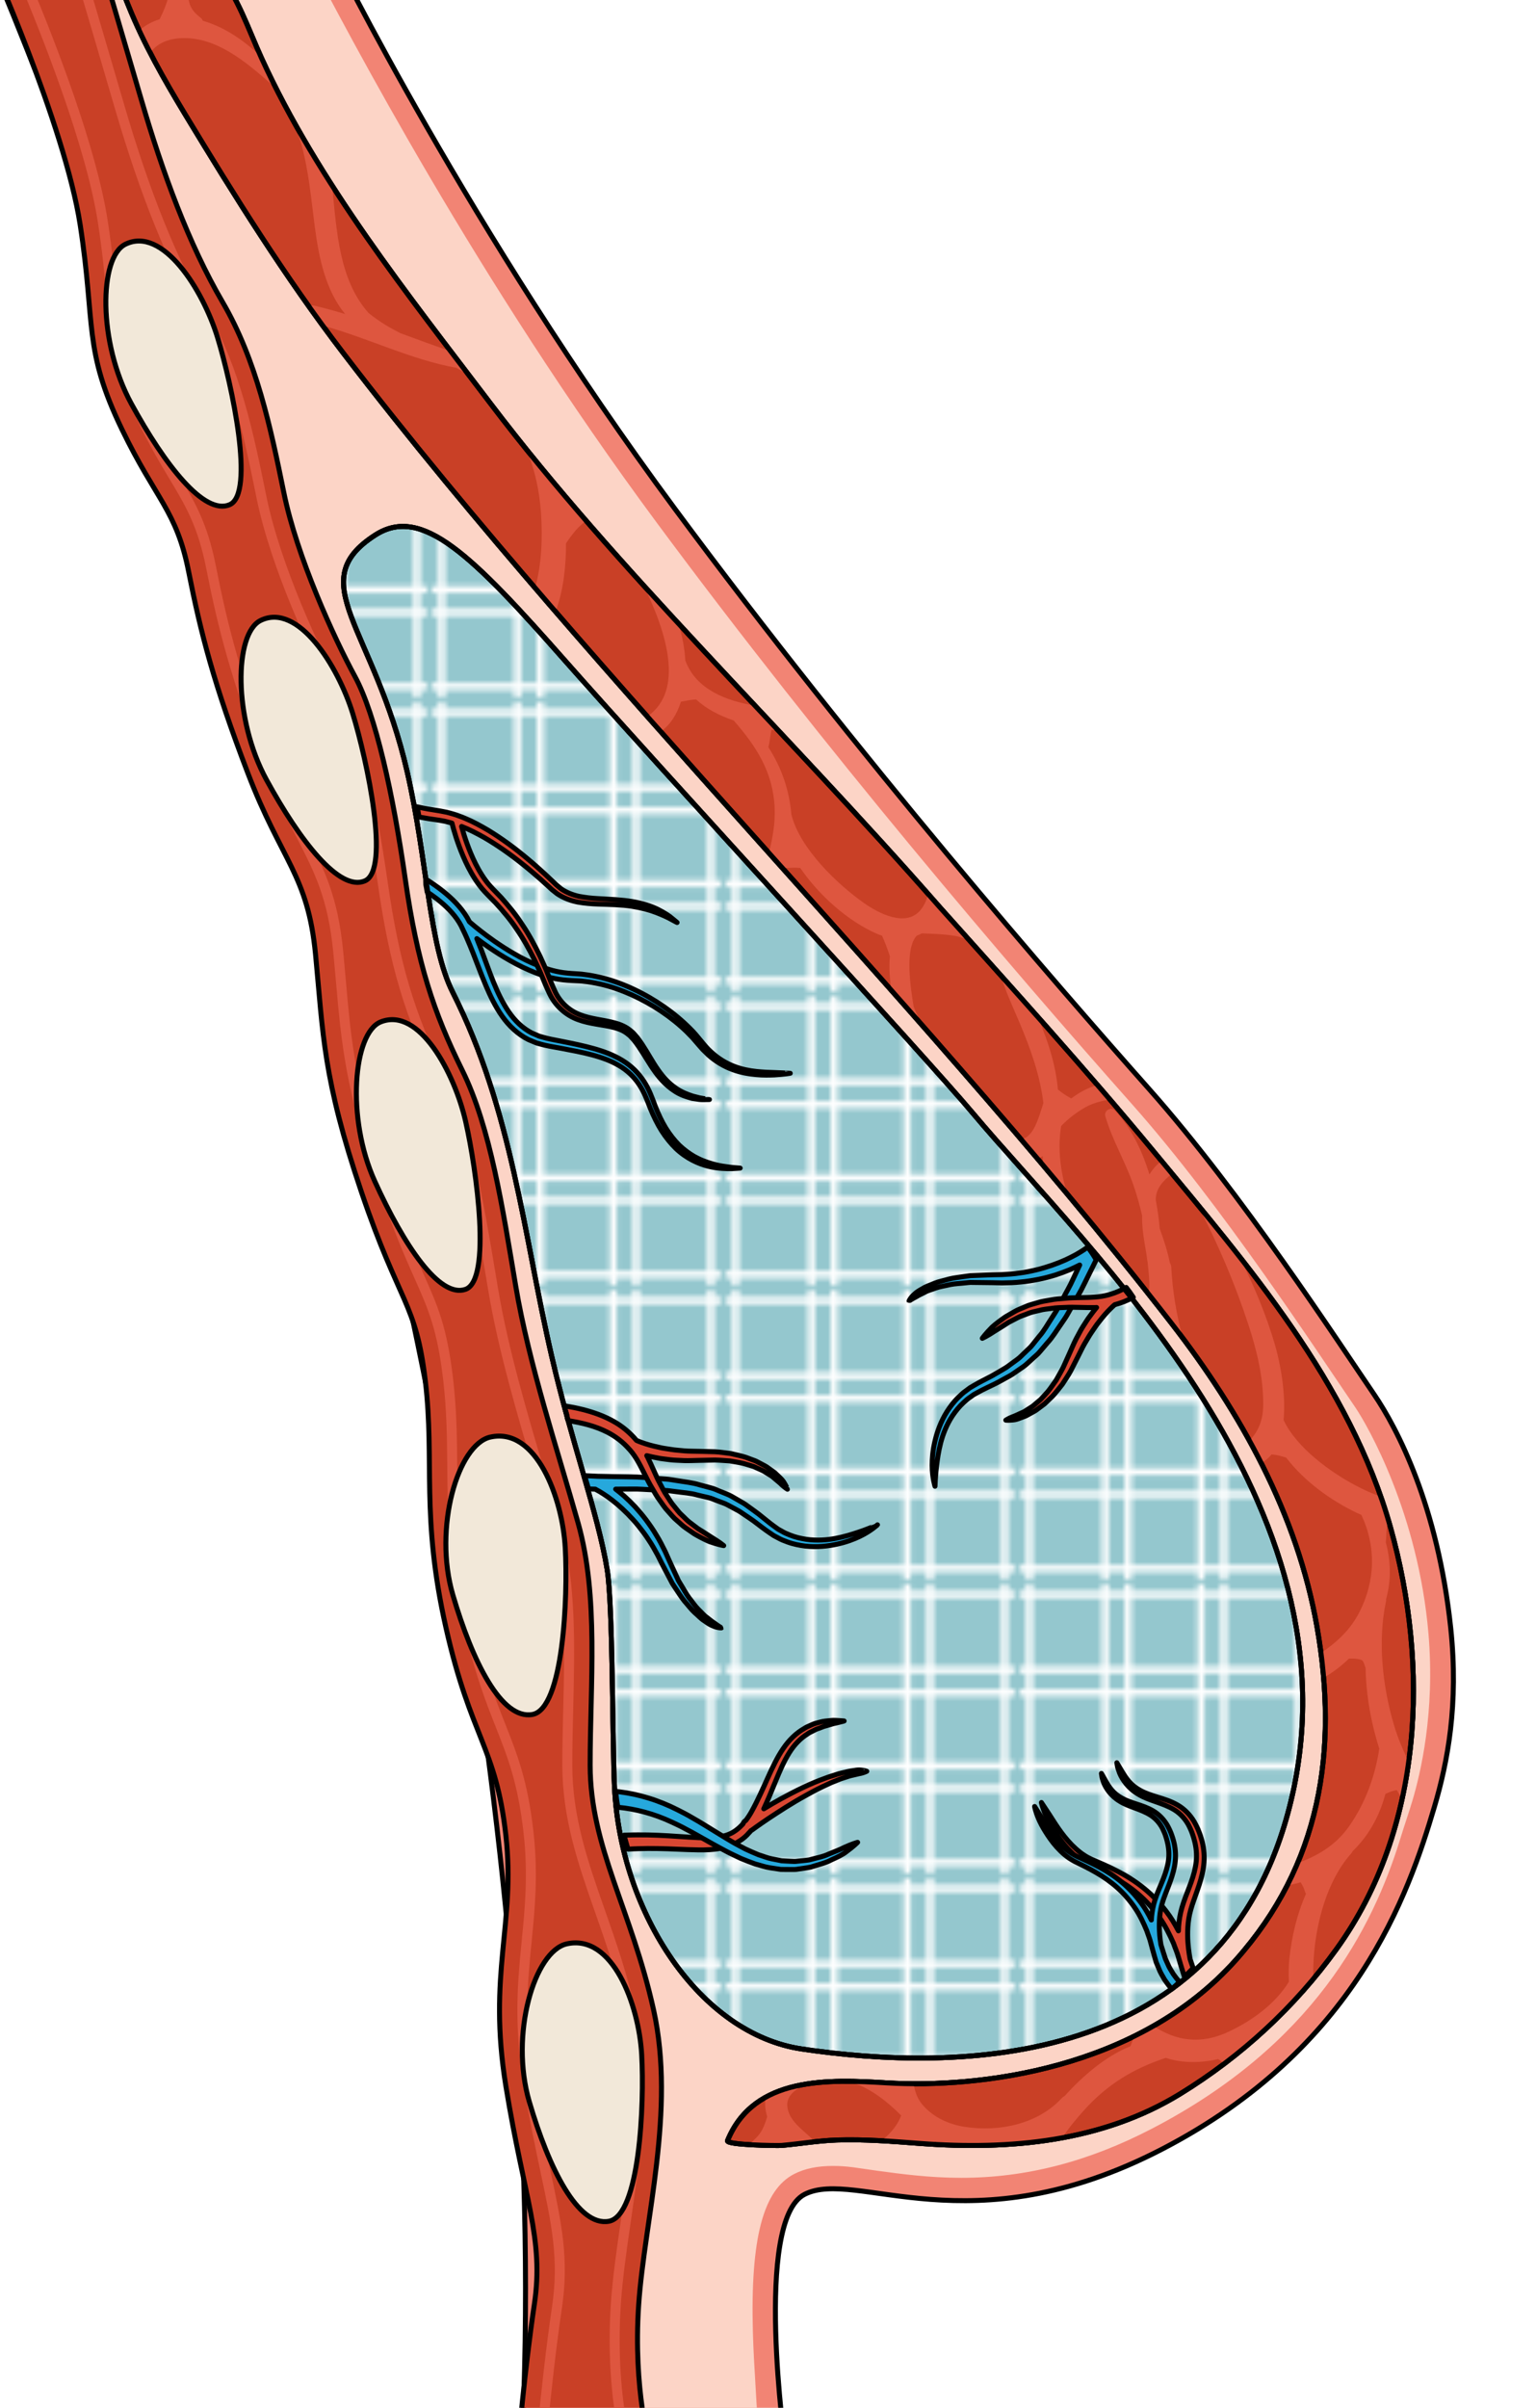 <?xml version="1.0" encoding="utf-8"?>
<!-- Generator: Adobe Illustrator 16.0.0, SVG Export Plug-In . SVG Version: 6.00 Build 0)  -->
<!DOCTYPE svg PUBLIC "-//W3C//DTD SVG 1.1//EN" "http://www.w3.org/Graphics/SVG/1.1/DTD/svg11.dtd">
<svg version="1.1" id="Layer_1" xmlns="http://www.w3.org/2000/svg" xmlns:xlink="http://www.w3.org/1999/xlink" x="0px" y="0px"
	 width="308.392px" height="483.146px" viewBox="0 0 308.392 483.146" enable-background="new 0 0 308.392 483.146"
	 xml:space="preserve">
<pattern  x="-327.778" y="-40.632" width="58.131" height="58.131" patternUnits="userSpaceOnUse" id="New_Pattern_Swatch_1" viewBox="0 -58.131 58.131 58.131" overflow="visible">
	<g>
		<polygon fill="none" points="0,0 58.131,0 58.131,-58.131 0,-58.131 		"/>
		<polygon fill="#FFFFFF" points="17.843,0 16.472,0 16.472,-58.131 17.843,-58.131 		"/>
		<polygon fill="#FFFFFF" points="22.425,0 21.054,0 21.054,-58.131 22.425,-58.131 		"/>
		<polygon fill="#FFFFFF" points="2.613,0 1.242,0 1.242,-58.131 2.613,-58.131 		"/>
		<polygon fill="#FFFFFF" points="37.075,0 35.704,0 35.704,-58.131 37.075,-58.131 		"/>
		<polygon fill="#FFFFFF" points="41.658,0 40.287,0 40.287,-58.131 41.658,-58.131 		"/>
		<polygon fill="#FFFFFF" points="56.641,0 55.27,0 55.27,-58.131 56.641,-58.131 		"/>
		<polygon fill="#FFFFFF" points="58.131,-16.472 0,-16.472 0,-17.843 58.131,-17.843 		"/>
		<polygon fill="#FFFFFF" points="58.131,-21.055 0,-21.055 0,-22.426 58.131,-22.426 		"/>
		<polygon fill="#FFFFFF" points="58.131,-1.613 0,-1.613 0,-2.983 58.131,-2.983 		"/>
		<polygon fill="#FFFFFF" points="58.131,-35.705 0,-35.705 0,-37.076 58.131,-37.076 		"/>
		<polygon fill="#FFFFFF" points="58.131,-40.288 0,-40.288 0,-41.659 58.131,-41.659 		"/>
		<polygon fill="#FFFFFF" points="58.131,-55.394 0,-55.394 0,-56.765 58.131,-56.765 		"/>
	</g>
</pattern>
<g>
	<g>
		<defs>
			<rect id="SVGID_1_" width="308.392" height="483.146"/>
		</defs>
		<clipPath id="SVGID_2_">
			<use xlink:href="#SVGID_1_"  overflow="visible"/>
		</clipPath>
		<g clip-path="url(#SVGID_2_)">
			<path fill="#F28474" stroke="#000000" stroke-linecap="round" stroke-linejoin="round" stroke-miterlimit="10" d="
				M157.679,491.182c0,0-6.46-45.621,3.876-50.873c10.335-5.25,33.146,11.016,71.902-9.137
				c38.756-20.154,49.331-51.033,54.543-68.637c2.63-8.891,4.894-20.51,3.268-35.871c-2.596-24.529-10.769-40.102-15.379-46.853
				c-7.292-10.676-26.65-40.411-45.131-61.231c-18.481-20.822-58.113-66.342-95.263-116.49C94.255,46.42,66.912-9.248,66.912-9.248
				h-69.34c0,0,118.622,274.434,107.161,500.43H157.679z"/>
			<path fill="#FCD4C6" d="M109.382,491.182c5.076-120.701-24.033-248.748-49.53-336.246C36.755,75.67,12.42,14.617,1.924-9.248
				h59.624c8.457,16.203,34.231,65.428,70.264,114.066c34.024,45.93,70.722,88.869,95.518,116.805
				c18.039,20.322,36.958,49.333,44.774,60.773c2.438,3.568,12.656,21.33,14.7,45.465c1.34,15.828-1.625,28.053-3.2,33.373
				c-0.707,2.389-1.577,4.85-2.42,7.596c-5.609,18.275-17.659,41.539-49.842,58.273c-12.808,6.662-25.342,9.898-38.317,9.898
				c-6.417,0-11.979-0.754-16.888-1.42c-3.82-0.516-5.825-0.965-8.828-0.965c-3.188,0-5.677,0.512-7.832,1.604
				c-6.253,3.18-8.819,12.93-8.319,31.617c0.195,7.264,0.838,14.221,1.186,23.344H109.382z"/>
			<path fill="#94C7CE" stroke="#000000" stroke-linecap="round" stroke-linejoin="round" stroke-miterlimit="10" d="
				M75.358,107.352c-14.734,9.443-0.239,18.512,6.423,47.634c4.028,17.61,4.311,34.601,9.135,44.165
				c11.945,23.678,14.268,48.848,19.838,72.938c3.961,17.128,9.285,31.607,11.145,42.814c1.179,7.102,1.045,34.617,1.48,43.709
				c1.218,25.432,17.245,49.523,37.596,52.537c30.72,4.551,85.007,4.594,98.169-49.547c14.515-59.703-40.563-110.529-63.846-138.264
				c-9.483-11.295-62.747-69.113-81.671-90.56S84.697,101.365,75.358,107.352z"/>
			<pattern  id="SVGID_3_" xlink:href="#New_Pattern_Swatch_1" patternTransform="matrix(1 0 0 1 -57.483 122.537)">
			</pattern>
			<path fill="url(#SVGID_3_)" stroke="#000000" stroke-linecap="round" stroke-linejoin="round" stroke-miterlimit="10" d="
				M75.358,107.352c-14.734,9.443-0.239,18.512,6.423,47.634c4.028,17.61,4.311,34.601,9.135,44.165
				c11.945,23.678,14.268,48.848,19.838,72.938c3.961,17.128,9.285,31.607,11.145,42.814c1.179,7.102,1.045,34.617,1.48,43.709
				c1.218,25.432,17.245,49.523,37.596,52.537c30.72,4.551,85.007,4.594,98.169-49.547c14.515-59.703-40.563-110.529-63.846-138.264
				c-9.483-11.295-62.747-69.113-81.671-90.56S84.697,101.365,75.358,107.352z"/>
			<g>
				<path fill="#26A8DC" stroke="#000000" stroke-linecap="round" stroke-linejoin="round" stroke-miterlimit="10" d="
					M157.829,215.314c-0.543-0.024-1.338-0.056-2.351-0.098c-1.01-0.015-2.233-0.074-3.618-0.215
					c-1.381-0.148-2.936-0.434-4.516-1.048c-1.583-0.608-3.176-1.57-4.6-2.893c-1.414-1.253-2.578-3.109-4.166-4.647
					c-3.105-3.129-7-5.854-11.248-7.866c-2.127-1.001-4.346-1.831-6.611-2.379c-1.133-0.264-2.264-0.496-3.428-0.629
					c-0.584-0.095-1.131-0.11-1.682-0.148l-0.846-0.053l-0.777-0.07c-2.06-0.182-4.04-0.736-5.832-1.479
					c-1.8-0.72-3.457-1.543-4.932-2.41c-1.484-0.841-2.794-1.715-3.941-2.503c-1.137-0.803-2.114-1.525-2.896-2.149
					c-0.789-0.614-1.388-1.122-1.795-1.467c-0.139-0.12-0.246-0.216-0.338-0.297l-0.453-0.826c-1.273-2.134-3.018-3.827-4.842-5.296
					c-1.13-0.893-2.3-1.698-3.488-2.454c0.005,0.371,0.005,0.742,0.026,1.112c0.105,0.488,0.193,0.979,0.263,1.47
					c0.673,0.452,1.338,0.918,1.982,1.413c1.73,1.349,3.338,2.896,4.453,4.714l0.384,0.671l0.373,0.78
					c0.245,0.518,0.512,1.041,0.724,1.554c0.455,1.023,0.885,2.084,1.311,3.15c0.838,2.138,1.637,4.313,2.544,6.459
					c0.909,2.143,1.926,4.274,3.297,6.21c1.356,1.932,3.149,3.632,5.278,4.691c0.546,0.226,1.088,0.453,1.629,0.679
					c0.557,0.173,1.127,0.296,1.686,0.446c1.109,0.258,2.166,0.407,3.233,0.617c4.225,0.805,8.391,1.538,11.687,3.49
					c1.638,0.968,2.984,2.267,3.972,3.762c1.011,1.486,1.614,3.133,2.245,4.765c0.672,1.629,1.414,3.159,2.273,4.526
					c0.871,1.361,1.847,2.563,2.887,3.575c2.123,2.004,4.516,3.067,6.509,3.558c2.014,0.481,3.636,0.487,4.722,0.474
					c1.091-0.057,1.665-0.111,1.665-0.111s-0.58-0.063-1.655-0.136c-1.064-0.158-2.654-0.277-4.537-0.914
					c-0.479-0.128-0.955-0.342-1.469-0.521c-0.496-0.221-1.012-0.464-1.528-0.748c-1.024-0.593-2.058-1.346-3.05-2.284
					c-0.965-0.966-1.873-2.112-2.688-3.425c-0.805-1.319-1.496-2.795-2.125-4.377c-0.594-1.6-1.214-3.388-2.289-5.015
					c-1.047-1.638-2.525-3.103-4.294-4.18c-1.763-1.087-3.753-1.817-5.789-2.39c-2.04-0.57-4.144-0.998-6.271-1.424
					c-1.054-0.224-2.162-0.399-3.188-0.656c-0.501-0.143-1.014-0.259-1.509-0.419l-1.44-0.623c-1.862-0.962-3.428-2.473-4.657-4.272
					c-2.461-3.631-3.831-8.071-5.481-12.395c-0.29-0.756-0.589-1.515-0.898-2.271c0.738,0.563,1.609,1.191,2.609,1.882
					c1.188,0.8,2.539,1.685,4.084,2.542c1.529,0.88,3.262,1.723,5.162,2.464c1.894,0.746,4.02,1.306,6.286,1.467l0.854,0.057
					l0.799,0.038c0.55,0.026,1.117,0.034,1.638,0.115c1.062,0.1,2.153,0.302,3.243,0.536c2.18,0.483,4.339,1.246,6.42,2.179
					c4.156,1.877,8.012,4.468,11.082,7.455c0.373,0.382,0.742,0.762,1.109,1.139c0.341,0.397,0.682,0.791,1.018,1.179
					c0.348,0.396,0.691,0.79,1.031,1.179c0.377,0.37,0.749,0.734,1.117,1.094c1.521,1.363,3.225,2.351,4.896,2.957
					c1.671,0.615,3.287,0.878,4.707,1.006c1.426,0.139,2.668,0.096,3.685,0.061c2.032-0.126,3.182-0.324,3.182-0.324
					S158.374,215.348,157.829,215.314z"/>
				<path fill="#D94732" stroke="#000000" stroke-linecap="round" stroke-linejoin="round" stroke-miterlimit="10" d="
					M141.543,220.476c-0.289-0.054-0.648-0.093-1.063-0.177c-0.407-0.105-0.878-0.225-1.403-0.359
					c-1.021-0.342-2.266-0.784-3.479-1.66c-1.228-0.845-2.41-2.072-3.469-3.598c-1.079-1.514-2.018-3.321-3.225-5.155
					c-0.289-0.461-0.646-0.914-0.991-1.377c-0.18-0.22-0.368-0.42-0.555-0.632c-0.103-0.109-0.161-0.198-0.305-0.327l-0.347-0.294
					c-0.912-0.815-2.079-1.321-3.247-1.629c-2.345-0.648-4.798-0.782-7.013-1.652c-2.204-0.832-4.039-2.554-5.027-4.708
					c-0.244-0.563-0.534-1.177-0.738-1.698l-0.702-1.761c-0.44-1.183-1.003-2.313-1.503-3.458c-1.088-2.251-2.251-4.438-3.595-6.422
					c-1.289-2.017-2.78-3.815-4.251-5.464c-0.376-0.389-0.746-0.771-1.11-1.148c-0.187-0.194-0.372-0.386-0.556-0.576
					c-0.165-0.179-0.33-0.355-0.492-0.531c-0.653-0.705-1.199-1.479-1.697-2.237c-0.98-1.531-1.702-3.065-2.281-4.446
					c-0.576-1.385-1.004-2.627-1.33-3.655c-0.201-0.651-0.359-1.206-0.488-1.673c0.024,0.011,0.053,0.019,0.076,0.029
					c1.512,0.58,2.954,1.351,4.37,2.132c2.807,1.625,5.437,3.493,7.866,5.448c1.223,0.967,2.386,1.972,3.519,2.959
					c0.559,0.506,1.11,1.005,1.655,1.498l0.403,0.373l0.202,0.186l0.092,0.079l0.055,0.043l0.105,0.086
					c0.287,0.226,0.571,0.452,0.854,0.677c1.333,0.89,2.759,1.391,4.141,1.666c1.384,0.236,2.725,0.355,3.986,0.392
					c2.533,0.094,4.813,0.127,6.801,0.437c1.982,0.311,3.671,0.768,5.014,1.293c1.34,0.522,2.381,1.01,3.059,1.404
					c0.686,0.379,1.07,0.568,1.07,0.568s-0.313-0.281-0.934-0.776c-0.596-0.53-1.578-1.176-2.913-1.853
					c-1.343-0.662-3.097-1.224-5.147-1.575c-2.055-0.363-4.398-0.444-6.891-0.593c-1.252-0.06-2.525-0.205-3.811-0.45
					c-1.275-0.28-2.514-0.776-3.578-1.498c-0.276-0.229-0.557-0.461-0.838-0.694l-0.105-0.088l-0.049-0.039l-0.015-0.015l-0.2-0.191
					l-0.4-0.388c-0.542-0.511-1.09-1.026-1.644-1.551c-1.128-1.024-2.283-2.068-3.507-3.079c-2.43-2.039-5.074-4.006-7.949-5.754
					c-1.455-0.845-2.94-1.679-4.54-2.334c-0.388-0.182-0.801-0.321-1.207-0.472c-0.411-0.147-0.806-0.31-1.248-0.422
					c-0.429-0.118-0.869-0.251-1.294-0.354l-1.235-0.238c-1.662-0.263-3.176-0.502-4.716-0.854c0.175,0.663,0.305,1.349,0.399,2.049
					c1.342,0.257,2.681,0.459,3.981,0.636l1.238,0.219c0.391,0.09,0.755,0.2,1.135,0.297c0.09,0.021,0.181,0.053,0.272,0.079
					c0.142,0.567,0.403,1.547,0.821,2.849c0.348,1.064,0.799,2.347,1.414,3.787c0.617,1.437,1.387,3.039,2.454,4.676
					c0.542,0.812,1.141,1.645,1.876,2.429c0.184,0.194,0.371,0.392,0.558,0.59c0.177,0.18,0.354,0.36,0.533,0.544
					c0.368,0.373,0.741,0.753,1.121,1.14c1.421,1.555,2.883,3.247,4.169,5.186c1.333,1.898,2.5,4.006,3.602,6.192
					c0.509,1.114,1.079,2.21,1.533,3.366l0.72,1.724c0.267,0.645,0.528,1.161,0.794,1.749c1.143,2.413,3.282,4.331,5.728,5.203
					c2.437,0.899,4.938,0.986,7.143,1.566c1.106,0.272,2.132,0.706,2.927,1.397l0.307,0.245c0.072,0.054,0.185,0.195,0.273,0.287
					c0.188,0.206,0.385,0.408,0.561,0.616c0.32,0.423,0.651,0.82,0.943,1.271c1.201,1.757,2.185,3.571,3.32,5.113
					c1.117,1.554,2.386,2.832,3.699,3.701c1.291,0.924,2.645,1.295,3.712,1.6c0.554,0.079,1.048,0.151,1.477,0.213
					c0.429,0.051,0.8,0.021,1.097,0.029c0.592-0.008,0.907-0.011,0.907-0.011S142.126,220.578,141.543,220.476z"/>
				<path fill="#D94732" stroke="#000000" stroke-linecap="round" stroke-linejoin="round" stroke-miterlimit="10" d="
					M172.865,355.183c-0.378-0.045-0.829-0.018-1.334,0.078c-0.507,0.084-1.094,0.141-1.699,0.311
					c-0.609,0.158-1.29,0.283-1.971,0.52c-0.687,0.221-1.424,0.428-2.152,0.717c-1.478,0.537-3.03,1.174-4.535,1.898
					c-1.515,0.711-2.989,1.492-4.366,2.238c-1.276,0.697-2.445,1.387-3.458,2.014c0.867-1.854,1.615-3.709,2.318-5.424
					c0.885-2.162,1.744-4.17,2.797-5.83c1.04-1.668,2.312-2.939,3.648-3.76c0.316-0.238,0.66-0.4,0.996-0.559
					c0.335-0.15,0.637-0.348,0.963-0.461c0.658-0.201,1.229-0.51,1.8-0.631c0.563-0.166,1.065-0.313,1.503-0.441
					c0.449-0.086,0.831-0.189,1.144-0.266c0.625-0.143,0.962-0.254,0.962-0.254s-0.342-0.047-0.991-0.078
					c-0.325-0.018-0.729-0.049-1.203-0.051c-0.473,0.023-1.015,0.092-1.628,0.154c-0.613,0.061-1.271,0.279-1.994,0.473
					c-0.36,0.102-0.714,0.283-1.09,0.441c-0.375,0.16-0.763,0.33-1.127,0.582c-1.528,0.863-3.025,2.268-4.213,4.037
					c-1.205,1.764-2.166,3.826-3.133,5.967c-0.976,2.16-1.939,4.361-3.161,6.58c-0.353,0.646-0.752,1.264-1.19,1.84
					c-0.086,0.059-0.144,0.1-0.144,0.1l-0.009,0.006c-0.011,0.008-0.021,0.014-0.029,0.021c-0.192,0.143-0.307,0.342-0.379,0.553
					c-0.912,1.023-1.989,1.844-3.272,2.271c-2.238,0.752-4.928,0.574-7.618,0.412c-2.703-0.18-5.459-0.385-8.192-0.441
					c-1.386-0.018-2.753-0.025-4.055,0.027l-0.765,0.02c0.254,0.938,0.519,1.874,0.797,2.807l0.08-0.004
					c1.328-0.088,2.625-0.111,3.928-0.131c2.64-0.016,5.335,0.115,8.082,0.227c2.726,0.082,5.635,0.234,8.515-0.813
					c1.388-0.572,2.728-1.41,3.659-2.525c0.165-0.156,0.309-0.324,0.445-0.496c0.048-0.025,0.102-0.035,0.147-0.07
					c0,0,1.294-0.965,3.339-2.336c2.044-1.352,4.784-3.15,7.654-4.713c1.426-0.795,2.877-1.547,4.269-2.17
					c0.688-0.34,1.378-0.59,2.026-0.855c0.644-0.281,1.278-0.445,1.854-0.645c0.575-0.211,1.12-0.303,1.598-0.422
					c0.48-0.119,0.896-0.215,1.244-0.279c0.689-0.176,1.104-0.4,1.104-0.4S173.617,355.253,172.865,355.183z"/>
				<path fill="#26A8DC" stroke="#000000" stroke-linecap="round" stroke-linejoin="round" stroke-miterlimit="10" d="
					M169.45,370.728c-0.804,0.436-1.845,0.795-3.001,1.277c-1.136,0.561-2.529,0.803-3.998,1.207
					c-0.752,0.117-1.543,0.166-2.354,0.258c-0.403,0.066-0.817,0.053-1.238,0.02c-0.419-0.021-0.846-0.045-1.276-0.066l-0.65-0.037
					l-0.649-0.131c-0.435-0.086-0.875-0.172-1.32-0.26c-0.89-0.166-1.76-0.549-2.662-0.816c-0.886-0.35-1.769-0.764-2.664-1.17
					c-0.874-0.479-1.77-0.918-2.65-1.439c-1.77-1.021-3.527-2.152-5.346-3.25c-0.898-0.559-1.816-1.102-2.749-1.627
					c-0.912-0.547-1.87-1.033-2.821-1.516c-1.892-0.965-4.005-1.818-5.832-2.365c-2.033-0.631-3.928-1.018-5.847-1.264
					c-0.259-0.039-0.518-0.064-0.777-0.084c0.095,1.068,0.243,2.126,0.421,3.179c0.013,0.001,0.024,0.001,0.037,0.003
					c1.679,0.16,3.553,0.479,5.307,0.961c1.977,0.531,3.678,1.172,5.515,2.021c0.915,0.426,1.837,0.854,2.743,1.357
					c0.914,0.475,1.828,0.973,2.739,1.496c1.819,1.029,3.67,2.078,5.537,3.055c0.928,0.494,1.901,0.922,2.834,1.375
					c0.972,0.393,1.933,0.787,2.898,1.119c0.999,0.254,1.946,0.613,2.934,0.756c0.491,0.074,0.979,0.148,1.458,0.221l0.716,0.105
					l0.716,0.012c0.474,0.004,0.941,0.006,1.401,0.008c0.46,0.014,0.911,0.008,1.35-0.08c0.878-0.137,1.731-0.232,2.533-0.396
					c1.557-0.496,3.024-0.834,4.185-1.469c1.199-0.541,2.237-1.023,2.976-1.617c1.526-1.105,2.268-1.887,2.268-1.887
					S171.104,369.966,169.45,370.728z"/>
				<path fill="#D94732" stroke="#000000" stroke-linecap="round" stroke-linejoin="round" stroke-miterlimit="10" d="
					M236.623,392.797c0.145,0.492,0.286,0.979,0.43,1.464c0.148,0.488,0.297,0.973,0.444,1.451c0.104,0.33,0.206,0.655,0.309,0.981
					c0.58-0.595,1.161-1.186,1.754-1.766c-0.148-0.432-0.299-0.867-0.447-1.307c-0.056-0.172-0.112-0.347-0.171-0.521
					c-0.053-0.283-0.111-0.605-0.173-1.01c-0.198-1.288-0.407-3.167-0.275-5.382c0.073-1.115,0.226-2.269,0.581-3.499
					c0.334-1.199,0.835-2.499,1.313-3.877c0.482-1.381,0.953-2.862,1.208-4.445c0.26-1.578,0.232-3.268-0.12-4.872
					c-0.083-0.387-0.189-0.83-0.313-1.184c-0.106-0.364-0.227-0.74-0.384-1.131c-0.276-0.774-0.642-1.487-1.039-2.191
					c-0.83-1.393-2.011-2.577-3.346-3.336c-1.333-0.765-2.72-1.175-3.976-1.561c-1.258-0.388-2.414-0.764-3.386-1.298
					c-0.975-0.521-1.765-1.169-2.358-1.848c-0.594-0.682-1.002-1.368-1.36-1.926c-0.343-0.566-0.6-1.027-0.786-1.344
					c-0.18-0.316-0.293-0.483-0.293-0.483s0.022,0.198,0.096,0.56c0.05,0.371,0.218,0.885,0.466,1.536
					c0.526,1.256,1.698,3.054,3.82,4.266c2.069,1.271,4.871,1.672,7.19,3.097c1.152,0.715,2.108,1.748,2.801,2.998
					c0.326,0.633,0.637,1.303,0.854,1.99c0.121,0.33,0.228,0.693,0.325,1.073c0.115,0.385,0.175,0.7,0.244,1.071
					c0.269,1.426,0.257,2.887-0.018,4.3c-0.265,1.417-0.736,2.786-1.246,4.117c-0.511,1.336-1.04,2.636-1.438,3.989
					c-0.397,1.314-0.605,2.659-0.694,3.854c-0.021,0.306-0.023,0.586-0.033,0.877c-0.713-1.358-1.503-2.685-2.451-3.909
					c-1.335-1.746-2.87-3.332-4.541-4.682c-1.671-1.354-3.468-2.465-5.257-3.387c-1.776-0.924-3.613-1.69-5.197-2.381
					c-0.397-0.209-0.83-0.396-1.175-0.619c-0.334-0.234-0.679-0.421-0.996-0.68c-0.654-0.498-1.245-1.041-1.791-1.584
					c-2.164-2.229-3.49-4.527-4.492-6.062c-1.026-1.556-1.611-2.443-1.611-2.443s0.195,1.078,0.968,2.797
					c0.39,0.854,0.928,1.865,1.649,2.962c0.722,1.095,1.578,2.314,2.691,3.516c0.561,0.594,1.172,1.193,1.865,1.756
					c0.336,0.289,0.747,0.542,1.133,0.819c0.391,0.261,0.777,0.44,1.178,0.672c1.716,0.812,3.393,1.569,5.105,2.528
					c1.699,0.943,3.372,2.051,4.898,3.373c1.534,1.316,2.917,2.84,4.109,4.504c1.206,1.654,2.118,3.509,2.934,5.349
					C235.948,390.932,236.357,391.782,236.623,392.797z"/>
				<path fill="#26A8DC" stroke="#000000" stroke-linecap="round" stroke-linejoin="round" stroke-miterlimit="10" d="
					M235.266,399.127c0.533-0.462,1.051-0.938,1.551-1.432c-0.436-0.484-0.85-1.017-1.247-1.584
					c-0.365-0.637-0.814-1.249-1.098-1.984c-0.161-0.356-0.325-0.716-0.487-1.08c-0.125-0.384-0.249-0.771-0.375-1.161
					c-0.128-0.407-0.258-0.817-0.39-1.231c-0.045-0.15-0.091-0.301-0.136-0.452c-0.041-0.246-0.085-0.525-0.13-0.877
					c-0.142-1.119-0.28-2.748-0.116-4.662c0.088-0.964,0.249-1.958,0.584-3.018c0.321-1.029,0.789-2.146,1.238-3.33
					c0.45-1.188,0.898-2.46,1.155-3.826c0.263-1.361,0.277-2.822,0.007-4.218c-0.064-0.335-0.145-0.722-0.243-1.028
					c-0.088-0.318-0.185-0.644-0.311-0.984c-0.227-0.676-0.526-1.301-0.858-1.918c-0.693-1.219-1.697-2.264-2.847-2.944
					c-1.146-0.688-2.349-1.065-3.437-1.425c-1.089-0.357-2.093-0.703-2.928-1.184c-0.84-0.468-1.516-1.042-2.018-1.642
					c-0.504-0.6-0.843-1.2-1.143-1.69c-0.288-0.495-0.502-0.9-0.654-1.177c-0.15-0.278-0.247-0.423-0.247-0.423
					s0.014,0.171,0.07,0.485c0.036,0.321,0.169,0.771,0.37,1.339c0.436,1.095,1.417,2.672,3.24,3.758
					c1.779,1.137,4.216,1.537,6.21,2.809c0.991,0.641,1.802,1.553,2.377,2.647c0.271,0.552,0.528,1.138,0.7,1.736
					c0.1,0.288,0.184,0.604,0.26,0.936c0.092,0.334,0.136,0.606,0.19,0.931c0.202,1.238,0.159,2.502-0.114,3.721
					c-0.264,1.221-0.707,2.396-1.182,3.539c-0.479,1.148-0.971,2.264-1.349,3.426c-0.377,1.13-0.587,2.29-0.694,3.324
					c-0.024,0.263-0.033,0.505-0.05,0.756c-0.59-1.188-1.251-2.349-2.051-3.426c-1.123-1.535-2.428-2.936-3.858-4.133
					c-1.427-1.202-2.972-2.195-4.514-3.027c-1.529-0.83-3.116-1.527-4.485-2.153c-0.341-0.188-0.713-0.358-1.011-0.556
					c-0.286-0.209-0.583-0.378-0.855-0.608c-0.561-0.44-1.061-0.921-1.526-1.402c-1.839-1.966-2.946-3.979-3.786-5.326
					c-0.861-1.363-1.351-2.142-1.351-2.142s0.146,0.934,0.78,2.435c0.321,0.748,0.768,1.634,1.375,2.594
					c0.604,0.962,1.322,2.034,2.269,3.091c0.476,0.525,0.997,1.055,1.589,1.553c0.289,0.256,0.641,0.483,0.97,0.729
					c0.337,0.234,0.672,0.397,1.015,0.604c1.479,0.734,2.927,1.419,4.401,2.281c1.463,0.847,2.898,1.836,4.202,3.007
					c1.309,1.167,2.482,2.511,3.484,3.97c1.016,1.455,1.771,3.075,2.439,4.685c0.267,0.835,0.602,1.579,0.81,2.461
					c0.116,0.429,0.229,0.854,0.344,1.275c0.118,0.426,0.238,0.846,0.355,1.264c0.126,0.432,0.251,0.862,0.372,1.289
					c0.172,0.413,0.342,0.821,0.508,1.226c0.299,0.826,0.776,1.559,1.187,2.295C234.279,397.915,234.759,398.548,235.266,399.127z"
					/>
			</g>
			<path fill="#C94026" d="M130.521,491.182c0,0-3.438-11.635-2.293-28.652c1.146-17.02,7.473-39.012,3.004-59.189
				c-4.468-20.178-12.745-32.729-12.745-49.146s1.758-33.787-2.416-48.578c-4.173-14.793-9.884-31.924-12.52-47.521
				c-2.636-15.596-5.053-31.83-10.764-43.373c-5.712-11.545-9.006-21.428-11.422-38.344c-2.417-16.914-5.931-32.951-10.104-40.639
				c-4.174-7.689-11.642-23.943-14.277-36.904s-5.491-26.576-12.301-38.221c-6.81-11.643-12.081-26.139-16.255-40.416
				C24.255,5.918,19.76-9.248,19.76-9.248H-2.428c0,0,15.419,34.244,18.529,54.383s0.573,24.879,8.404,41.07
				c6.811,14.082,10.952,16.246,13.368,28.494c2.417,12.25,5.053,22.574,11.862,40.367c6.81,17.795,12.082,20.43,13.619,36.465
				c1.536,16.035,1.479,24.824,9.203,47.631c7.724,22.805,10.964,22.027,12.852,38.051c1.887,16.025-0.925,26.988,4.105,49.295
				c5.029,22.307,10.076,23.971,12.057,41.811c1.979,17.84-3.695,27.658,0,50.311c3.694,22.654,7.679,30.586,5.713,43.75
				c-1.965,13.166-3.295,28.803-3.295,28.803H130.521z"/>
			<path fill="#DE563F" d="M124.852,487.598c-0.005,0.001-0.013,0.001-0.02,0H109.02c-0.282,0-0.551-0.119-0.74-0.328
				s-0.282-0.487-0.255-0.769c0.494-5.103,1.517-14.952,2.806-23.592c1.421-9.515-0.045-16.419-2.263-26.871
				c-1.068-5.036-2.271-10.702-3.458-17.984c-1.983-12.163-1.16-20.519-0.363-28.599c0.642-6.524,1.305-13.265,0.388-21.532
				c-1.113-10.041-3.184-15.276-5.581-21.338c-2.003-5.062-4.269-10.786-6.54-20.867c-3.058-13.555-3.138-22.806-3.216-31.752
				c-0.048-5.403-0.097-10.968-0.827-17.171c-1.185-10.067-2.998-14.132-5.742-20.285c-1.878-4.213-4.2-9.424-7.273-18.497
				c-6.604-19.499-7.399-28.511-8.5-40.983c-0.164-1.856-0.335-3.79-0.531-5.84c-1.033-10.783-3.745-16.078-7.179-22.782
				c-1.97-3.843-4.202-8.199-6.66-14.622c-6.674-17.436-9.258-27.432-11.692-39.779c-1.654-8.381-4.173-12.581-7.362-17.899
				c-1.812-3.015-3.862-6.428-6.297-11.462c-5.079-10.501-5.514-15.487-6.302-24.539c-0.37-4.245-0.789-9.056-1.786-15.518
				C17.32,29.544,8.617,7.517,3.636-4.275C3.505-4.584,3.538-4.938,3.724-5.217c0.185-0.279,0.498-0.447,0.833-0.447h11.779
				c0.443,0,0.833,0.292,0.959,0.717c1.547,5.23,4.704,15.918,7.693,26.149c5.049,17.27,10.479,30.754,16.602,41.221
				c6.64,11.352,9.424,25.036,11.88,37.11c2.814,13.843,10.808,30.852,14.642,37.913c3.514,6.475,7.051,20.849,9.706,39.438
				c2.323,16.262,5.4,26.579,11.759,39.425c5.054,10.216,7.495,24.802,9.857,38.906l0.584,3.479
				c2.027,11.995,5.749,24.569,9.349,36.729c1.105,3.734,2.238,7.56,3.256,11.165c3.074,10.898,2.765,23.747,2.465,36.173
				c-0.091,3.754-0.185,7.637-0.185,11.433c0,10.427,3.153,19.417,6.492,28.935c2.258,6.438,4.589,13.084,6.339,20.988
				c2.997,13.538,0.834,28.431-1.075,41.57c-0.854,5.877-1.656,11.408-2.006,16.602c-0.692,10.28,0.225,18.666,1.132,23.946
				c0.044,0.112,0.067,0.235,0.067,0.363C125.852,487.15,125.404,487.598,124.852,487.598z M110.122,485.598h13.529
				c-0.868-5.418-1.659-13.579-0.995-23.444c0.355-5.271,1.164-10.838,2.02-16.732c1.888-12.991,4.022-27.691,1.104-40.873
				c-1.725-7.786-4.034-14.375-6.269-20.747c-3.401-9.694-6.609-18.84-6.609-29.607c0-3.82,0.094-7.715,0.185-11.481
				c0.296-12.277,0.603-24.973-2.391-35.581c-1.014-3.593-2.144-7.412-3.237-11.104c-3.627-12.253-7.365-24.886-9.414-37
				l-0.584-3.479c-2.338-13.963-4.755-28.4-9.678-38.352c-6.463-13.058-9.589-23.532-11.946-40.028
				c-2.622-18.363-6.078-32.493-9.483-38.767c-3.883-7.152-11.981-24.395-14.841-38.455c-2.429-11.935-5.177-25.447-11.649-36.513
				c-6.205-10.61-11.699-24.24-16.795-41.67c-2.858-9.782-5.869-19.98-7.479-25.427H6.062c5.087,12.155,13.292,33.267,15.56,47.947
				c1.008,6.526,1.43,11.372,1.802,15.647c0.769,8.816,1.191,13.673,6.11,23.843c2.396,4.953,4.421,8.324,6.208,11.3
				c3.293,5.489,5.892,9.822,7.613,18.546c2.412,12.238,4.976,22.15,11.597,39.451c2.42,6.322,4.626,10.627,6.572,14.425
				c3.531,6.895,6.321,12.34,7.39,23.503c0.198,2.056,0.369,3.993,0.533,5.855c1.089,12.334,1.875,21.245,8.402,40.518
				c3.043,8.985,5.345,14.149,7.194,18.299c2.83,6.346,4.692,10.521,5.913,20.891c0.743,6.312,0.793,11.932,0.841,17.366
				c0.077,8.863,0.156,18.006,3.167,31.352c2.237,9.929,4.473,15.577,6.444,20.561c2.454,6.205,4.57,11.556,5.714,21.863
				c0.939,8.476,0.267,15.322-0.386,21.942c-0.784,7.959-1.595,16.182,0.348,28.087c1.18,7.235,2.376,12.877,3.432,17.854
				c2.271,10.702,3.767,17.747,2.293,27.618C111.612,471.218,110.646,480.287,110.122,485.598z"/>
			<path fill="none" stroke="#000000" stroke-linecap="round" stroke-linejoin="round" stroke-miterlimit="10" d="M130.521,491.182
				c0,0-3.438-11.635-2.293-28.652c1.146-17.02,7.473-39.012,3.004-59.189c-4.468-20.178-12.745-32.729-12.745-49.146
				s1.758-33.787-2.416-48.578c-4.173-14.793-9.884-31.924-12.52-47.521c-2.636-15.596-5.053-31.83-10.764-43.373
				c-5.712-11.545-9.006-21.428-11.422-38.344c-2.417-16.914-5.931-32.951-10.104-40.639c-4.174-7.689-11.642-23.943-14.277-36.904
				s-5.491-26.576-12.301-38.221c-6.81-11.643-12.081-26.139-16.255-40.416C24.255,5.918,19.76-9.248,19.76-9.248H-2.428
				c0,0,15.419,34.244,18.529,54.383s0.573,24.879,8.404,41.07c6.811,14.082,10.952,16.246,13.368,28.494
				c2.417,12.25,5.053,22.574,11.862,40.367c6.81,17.795,12.082,20.43,13.619,36.465c1.536,16.035,1.479,24.824,9.203,47.631
				c7.724,22.805,10.964,22.027,12.852,38.051c1.887,16.025-0.925,26.988,4.105,49.295c5.029,22.307,10.076,23.971,12.057,41.811
				c1.979,17.84-3.695,27.658,0,50.311c3.694,22.654,7.679,30.586,5.713,43.75c-1.965,13.166-3.295,28.803-3.295,28.803H130.521z"/>
			<g>
				<path fill="#F2E8D9" d="M98.443,288.365c-6.515,1.463-11.47,18.215-7.521,31.672c3.949,13.457,9.778,25.115,15.983,23.988
					c6.205-1.129,7.146-23.506,6.581-33.473C112.922,300.588,107.657,286.297,98.443,288.365z"/>
				<path fill="none" stroke="#000000" stroke-linecap="round" stroke-linejoin="round" stroke-miterlimit="10" d="M98.443,288.365
					c-6.515,1.463-11.47,18.215-7.521,31.672c3.949,13.457,9.778,25.115,15.983,23.988c6.205-1.129,7.146-23.506,6.581-33.473
					C112.922,300.588,107.657,286.297,98.443,288.365z"/>
			</g>
			<g>
				<path fill="#F2E8D9" d="M113.789,390.057c-6.515,1.463-11.47,18.215-7.521,31.672c3.949,13.457,9.778,25.115,15.983,23.988
					c6.205-1.129,7.146-23.506,6.581-33.471C128.268,402.279,123.003,387.988,113.789,390.057z"/>
				<path fill="none" stroke="#000000" stroke-linecap="round" stroke-linejoin="round" stroke-miterlimit="10" d="M113.789,390.057
					c-6.515,1.463-11.47,18.215-7.521,31.672c3.949,13.457,9.778,25.115,15.983,23.988c6.205-1.129,7.146-23.506,6.581-33.471
					C128.268,402.279,123.003,387.988,113.789,390.057z"/>
			</g>
			<g>
				<path fill="#F2E8D9" d="M76.427,205.061c-5.485,2.207-6.966,19.244-1.172,31.994c5.797,12.746,12.938,23.504,18.209,21.66
					s2.245-23.93,0.032-33.652C91.283,215.344,84.186,201.934,76.427,205.061z"/>
				<path fill="none" stroke="#000000" stroke-linecap="round" stroke-linejoin="round" stroke-miterlimit="10" d="M76.427,205.061
					c-5.485,2.207-6.966,19.244-1.172,31.994c5.797,12.746,12.938,23.504,18.209,21.66s2.245-23.93,0.032-33.652
					C91.283,215.344,84.186,201.934,76.427,205.061z"/>
			</g>
			<g>
				<path fill="#F2E8D9" d="M52.324,124.502c-5.308,2.604-5.529,19.705,1.189,31.992c6.72,12.285,14.634,22.488,19.756,20.26
					c5.12-2.227,0.475-24.029-2.448-33.563C67.898,133.662,59.83,120.811,52.324,124.502z"/>
				<path fill="none" stroke="#000000" stroke-linecap="round" stroke-linejoin="round" stroke-miterlimit="10" d="M52.324,124.502
					c-5.308,2.604-5.529,19.705,1.189,31.992c6.72,12.285,14.634,22.488,19.756,20.26c5.12-2.227,0.475-24.029-2.448-33.563
					C67.898,133.662,59.83,120.811,52.324,124.502z"/>
			</g>
			<g>
				<path fill="#F2E8D9" d="M25.174,49.01c-5.307,2.605-5.528,19.705,1.19,31.994c6.72,12.283,14.634,22.486,19.756,20.26
					c5.12-2.229,0.475-24.031-2.448-33.563C40.748,58.172,32.681,45.32,25.174,49.01z"/>
				<path fill="none" stroke="#000000" stroke-linecap="round" stroke-linejoin="round" stroke-miterlimit="10" d="M25.174,49.01
					c-5.307,2.605-5.528,19.705,1.19,31.994c6.72,12.283,14.634,22.486,19.756,20.26c5.12-2.229,0.475-24.031-2.448-33.563
					C40.748,58.172,32.681,45.32,25.174,49.01z"/>
			</g>
			<path fill="#26A8DC" stroke="#000000" stroke-linecap="round" stroke-linejoin="round" stroke-miterlimit="10" d="
				M218.391,250.238c-0.193,0.143-0.423,0.309-0.729,0.515c-0.428,0.284-0.96,0.611-1.585,0.97
				c-0.632,0.348-1.359,0.718-2.167,1.092c-0.816,0.361-1.713,0.726-2.682,1.064c-0.971,0.328-2.002,0.652-3.095,0.916
				c-1.089,0.257-2.227,0.502-3.4,0.646c-1.167,0.188-2.368,0.255-3.57,0.32l-1.805,0.038c-0.624,0.024-1.249,0.047-1.868,0.069
				c-0.605,0.025-1.206,0.049-1.801,0.073l-0.884,0.036c-0.296,0.029-0.596,0.083-0.889,0.122c-1.175,0.194-2.324,0.288-3.372,0.553
				c-1.041,0.309-2.049,0.494-2.928,0.852c-0.866,0.389-1.704,0.623-2.358,1.054c-0.68,0.369-1.254,0.72-1.657,1.119
				c-0.426,0.357-0.695,0.718-0.856,0.969c-0.179,0.24-0.219,0.408-0.226,0.4c0,0,0.132-0.094,0.384-0.243
				c0.256-0.146,0.597-0.374,1.075-0.609c0.438-0.284,1.018-0.55,1.668-0.876c0.625-0.375,1.454-0.557,2.289-0.881
				c0.847-0.298,1.834-0.426,2.834-0.67c1.013-0.203,2.105-0.227,3.216-0.36c0.279-0.023,0.557-0.063,0.844-0.075l0.886,0.012
				c0.596,0.007,1.196,0.012,1.802,0.02c0.595,0.008,1.194,0.016,1.794,0.023l1.883,0.045c1.258-0.018,2.521-0.043,3.756-0.19
				c1.238-0.104,2.448-0.313,3.614-0.542c1.164-0.236,2.274-0.533,3.318-0.852c1.04-0.334,2.007-0.699,2.89-1.065
				c0.735-0.32,1.396-0.639,2.004-0.944c-0.447,0.951-0.895,1.903-1.345,2.861c-0.614,1.391-1.383,2.637-2.064,3.97l-1.06,1.966
				c-0.345,0.66-0.78,1.254-1.167,1.885c-0.814,1.227-1.521,2.545-2.479,3.621c-0.453,0.563-0.903,1.125-1.35,1.686
				c-0.427,0.58-0.998,1.004-1.487,1.51c-0.521,0.471-0.979,1.012-1.545,1.415c-0.56,0.412-1.115,0.82-1.669,1.226
				c-0.53,0.43-1.151,0.748-1.734,1.098c-0.594,0.343-1.164,0.696-1.757,1.019c-1.217,0.654-2.358,1.182-3.559,1.898l-0.836,0.491
				c-0.275,0.205-0.552,0.412-0.824,0.615c-0.568,0.395-1.038,0.852-1.495,1.303c-0.925,0.895-1.661,1.9-2.3,2.894
				c-1.252,2.015-1.961,4.073-2.392,5.912c-0.438,1.845-0.566,3.493-0.562,4.841c0.003,1.35,0.174,2.402,0.31,3.107
				c0.147,0.706,0.262,1.071,0.262,1.071s0.018-0.38,0.051-1.093c0.061-0.712,0.1-1.743,0.272-3.039
				c0.154-1.293,0.374-2.855,0.824-4.599c0.459-1.731,1.187-3.644,2.393-5.46c0.614-0.896,1.313-1.79,2.172-2.572
				c0.426-0.398,0.864-0.797,1.349-1.109l0.716-0.513l0.848-0.467c1.051-0.592,2.352-1.161,3.561-1.765
				c0.615-0.311,1.23-0.665,1.855-1.002c0.621-0.35,1.271-0.658,1.86-1.104c0.604-0.416,1.214-0.838,1.828-1.262
				c0.618-0.417,1.133-0.979,1.707-1.472c0.542-0.525,1.178-0.982,1.648-1.579c0.493-0.578,0.988-1.162,1.484-1.746
				c1.06-1.131,1.823-2.456,2.714-3.716c0.421-0.644,0.896-1.257,1.271-1.929l1.139-2.008c0.728-1.346,1.575-2.672,2.209-4.027
				c0.671-1.353,1.336-2.696,2.001-4.033c0.156-0.313,0.312-0.624,0.468-0.937C219.583,251.899,219.016,251.056,218.391,250.238z"/>
			<path fill="#D94732" stroke="#000000" stroke-linecap="round" stroke-linejoin="round" stroke-miterlimit="10" d="
				M226.114,258.338c-1.027,0.589-2.108,1.066-3.24,1.385c-0.024,0.007-0.046,0.013-0.067,0.021
				c-0.078,0.022-0.151,0.055-0.228,0.073c-1.873,0.518-3.802,0.525-5.824,0.562c-0.99,0.019-1.964,0.038-2.955,0.144
				c-0.981,0.087-1.94,0.136-2.86,0.328c-0.923,0.17-1.826,0.276-2.672,0.564c-0.849,0.261-1.69,0.434-2.433,0.799
				c-0.745,0.343-1.502,0.583-2.14,0.973c-0.644,0.372-1.254,0.727-1.826,1.057c-1.086,0.746-2.003,1.442-2.697,2.074
				c-1.334,1.335-1.95,2.232-1.95,2.232s1.017-0.451,2.537-1.474c0.78-0.483,1.722-1.059,2.777-1.743
				c0.557-0.287,1.149-0.594,1.773-0.918c0.613-0.343,1.331-0.529,2.038-0.818c0.703-0.313,1.501-0.433,2.297-0.642
				c0.792-0.234,1.656-0.293,2.527-0.414c0.87-0.146,1.78-0.149,2.706-0.189c0.912-0.059,1.886-0.036,2.88-0.007
				c1.005,0.025,1.966,0.045,3.069,0.035c0.112-0.003,0.226-0.017,0.336-0.021c-0.408,0.496-0.848,1.061-1.305,1.695
				c-0.501,0.633-0.928,1.393-1.439,2.158c-0.495,0.772-0.908,1.649-1.395,2.523c-0.457,0.887-0.841,1.844-1.275,2.794
				c-0.416,0.923-0.838,1.86-1.261,2.799c-0.45,0.92-0.967,1.743-1.438,2.616c-0.57,0.803-1.109,1.626-1.711,2.351
				c-0.316,0.351-0.627,0.69-0.933,1.025c-0.154,0.167-0.302,0.341-0.459,0.496c-0.167,0.144-0.333,0.284-0.497,0.421
				c-0.331,0.279-0.651,0.553-0.961,0.814c-0.311,0.269-0.665,0.439-0.977,0.652c-0.317,0.201-0.624,0.397-0.915,0.582
				c-0.313,0.143-0.609,0.275-0.889,0.4c-0.561,0.252-1.041,0.498-1.467,0.633c-0.826,0.334-1.297,0.654-1.297,0.654
				s0.534,0.068,1.471-0.041c0.475-0.029,1.012-0.217,1.618-0.458c0.307-0.116,0.63-0.239,0.972-0.371
				c0.32-0.177,0.659-0.36,1.012-0.554c0.343-0.206,0.736-0.372,1.082-0.635c0.347-0.258,0.707-0.526,1.075-0.802
				c0.187-0.138,0.374-0.28,0.563-0.422c0.18-0.155,0.344-0.328,0.519-0.495c0.347-0.336,0.701-0.681,1.063-1.031
				c0.685-0.732,1.31-1.561,1.971-2.39c0.556-0.892,1.205-1.796,1.698-2.724c0.477-0.935,0.95-1.871,1.419-2.792
				c0.46-0.889,0.864-1.785,1.337-2.608c0.5-0.807,0.93-1.617,1.427-2.327c0.502-0.706,0.923-1.414,1.409-1.989
				c0.909-1.196,1.748-2.13,2.366-2.727c0.304-0.316,0.538-0.513,0.697-0.661c0.072-0.062,0.121-0.104,0.166-0.142
				c1.288-0.335,2.547-0.84,3.731-1.479C227.104,259.644,226.625,258.982,226.114,258.338z"/>
			<path fill="#26A8DC" stroke="#000000" stroke-linecap="round" stroke-linejoin="round" stroke-miterlimit="10" d="
				M175.172,306.396c-0.669,0.252-1.616,0.659-2.86,1.061c-1.234,0.415-2.74,0.889-4.508,1.23c-1.76,0.329-3.8,0.494-5.958,0.186
				c-1.073-0.17-2.181-0.416-3.256-0.856c-0.542-0.214-1.091-0.438-1.581-0.741l-0.771-0.426l-0.786-0.565
				c-0.985-0.694-2.059-1.624-3.123-2.457c-0.545-0.422-1.129-0.825-1.701-1.245c-0.583-0.41-1.141-0.865-1.797-1.205
				c-0.635-0.367-1.277-0.737-1.924-1.109c-0.643-0.379-1.371-0.602-2.063-0.909c-0.707-0.264-1.393-0.642-2.135-0.81
				c-0.732-0.197-1.473-0.394-2.214-0.591c-1.477-0.472-3.001-0.592-4.521-0.854c-0.764-0.104-1.521-0.27-2.289-0.319l-2.302-0.166
				c-1.528-0.079-3.09-0.274-4.586-0.265c-1.51-0.024-3.009-0.048-4.501-0.074c-0.75-0.016-1.502-0.028-2.248-0.043
				c-0.711-0.035-1.42-0.069-2.125-0.104c-0.188-0.001-0.374-0.017-0.561-0.027c0.275,0.893,0.548,1.779,0.805,2.668
				c0.446,0.011,0.895,0.022,1.343,0.035c0.233,0.121,0.542,0.29,0.938,0.524c0.44,0.265,0.965,0.604,1.557,1.015
				c0.586,0.421,1.232,0.92,1.917,1.487c0.677,0.582,1.392,1.235,2.112,1.965c0.715,0.735,1.45,1.527,2.158,2.401
				c0.699,0.873,1.409,1.795,2.044,2.792c0.671,0.974,1.247,2.029,1.823,3.087l0.81,1.613c0.29,0.553,0.579,1.107,0.865,1.657
				c0.283,0.536,0.562,1.068,0.84,1.595l0.412,0.782c0.153,0.255,0.331,0.503,0.492,0.75c0.681,0.978,1.259,1.976,1.948,2.808
				c0.726,0.809,1.326,1.638,2.026,2.277c0.724,0.615,1.295,1.271,1.965,1.678c0.626,0.455,1.188,0.822,1.723,1.016
				c0.505,0.23,0.946,0.319,1.242,0.357c0.294,0.059,0.463,0.022,0.459,0.031c0,0-0.142-0.078-0.385-0.242
				c-0.241-0.169-0.595-0.378-1.013-0.709c-0.444-0.273-0.934-0.683-1.507-1.13c-0.606-0.402-1.128-1.073-1.778-1.688
				c-0.633-0.637-1.173-1.473-1.823-2.271c-0.618-0.827-1.108-1.804-1.706-2.748c-0.143-0.243-0.297-0.477-0.432-0.73l-0.369-0.805
				c-0.25-0.541-0.504-1.086-0.757-1.636c-0.249-0.54-0.499-1.085-0.749-1.63l-0.769-1.72c-0.557-1.128-1.122-2.258-1.786-3.31
				c-0.626-1.074-1.334-2.076-2.042-3.031c-0.714-0.949-1.458-1.824-2.194-2.631c-0.748-0.795-1.494-1.512-2.203-2.151
				c-0.605-0.526-1.177-0.985-1.714-1.403c1.052-0.005,2.103-0.01,3.161-0.016c1.52-0.043,2.976,0.116,4.473,0.159l2.229,0.112
				c0.744,0.027,1.468,0.166,2.204,0.244c1.457,0.208,2.951,0.28,4.334,0.683c0.703,0.167,1.404,0.332,2.102,0.494
				c0.707,0.137,1.336,0.47,2.002,0.694c0.65,0.27,1.334,0.449,1.942,0.787c0.612,0.328,1.22,0.655,1.823,0.98
				c0.616,0.295,1.17,0.719,1.736,1.096c0.564,0.389,1.129,0.751,1.675,1.148c1.113,0.818,2.081,1.621,3.243,2.397l0.803,0.544
				c0.304,0.161,0.609,0.321,0.909,0.48c0.601,0.344,1.216,0.571,1.819,0.791c1.205,0.45,2.43,0.684,3.601,0.832
				c2.357,0.266,4.521,0.021,6.366-0.379c1.854-0.398,3.398-0.989,4.613-1.573c1.217-0.583,2.094-1.189,2.672-1.614
				c0.575-0.438,0.855-0.696,0.855-0.696S175.831,306.12,175.172,306.396z"/>
			<path fill="#D94732" stroke="#000000" stroke-linecap="round" stroke-linejoin="round" stroke-miterlimit="10" d="
				M157.435,297.511c-0.231-0.415-0.631-0.82-1.109-1.264c-0.236-0.227-0.486-0.466-0.753-0.718
				c-0.298-0.214-0.608-0.441-0.935-0.677c-0.334-0.221-0.652-0.505-1.038-0.703c-0.382-0.203-0.778-0.413-1.186-0.628
				c-0.204-0.108-0.414-0.218-0.624-0.327c-0.217-0.096-0.443-0.17-0.669-0.255c-0.452-0.169-0.916-0.342-1.388-0.519
				c-0.956-0.303-1.973-0.512-3.006-0.752c-1.043-0.119-2.139-0.316-3.188-0.363c-1.048-0.029-2.098-0.055-3.131-0.082
				c-1-0.034-1.983-0.014-2.93-0.088c-0.943-0.104-1.86-0.144-2.714-0.288c-0.854-0.149-1.674-0.226-2.402-0.417
				c-1.471-0.308-2.674-0.664-3.479-0.966c-0.416-0.139-0.693-0.265-0.896-0.346c-0.087-0.038-0.146-0.064-0.199-0.089
				c-1.283-1.528-2.861-2.859-4.624-3.832c-1.978-1.11-4.104-1.842-6.201-2.369c-1.227-0.308-2.441-0.536-3.642-0.735
				c0.056,0.273,0.114,0.547,0.176,0.82c0.004,0.015,0.009,0.028,0.013,0.043c0.107,0.311,0.206,0.625,0.284,0.942
				c0.052,0.213,0.079,0.426,0.089,0.638c0.008,0.033,0.016,0.065,0.023,0.099c0.054,0.145,0.121,0.284,0.17,0.431
				c2.73,0.422,5.466,1.083,7.897,2.336c1.654,0.857,3.132,1.99,4.337,3.369c0.017,0.019,0.031,0.035,0.048,0.052
				c0.053,0.061,0.114,0.113,0.164,0.174c1.271,1.469,2.107,3.207,3.009,5.019c0.442,0.886,0.878,1.757,1.399,2.606
				c0.5,0.849,0.956,1.694,1.525,2.441c0.549,0.762,1.033,1.531,1.657,2.171c0.6,0.654,1.118,1.34,1.767,1.854
				c0.629,0.525,1.172,1.104,1.797,1.514c0.613,0.421,1.195,0.82,1.738,1.195c1.141,0.66,2.164,1.188,3.033,1.544
				c1.777,0.631,2.854,0.802,2.854,0.802s-0.845-0.725-2.422-1.658c-0.771-0.496-1.695-1.1-2.766-1.759
				c-0.499-0.38-1.031-0.782-1.592-1.207c-0.572-0.406-1.05-0.975-1.615-1.489c-0.584-0.5-1.035-1.168-1.565-1.798
				c-0.552-0.614-0.976-1.37-1.46-2.104c-0.505-0.723-0.899-1.544-1.333-2.362c-0.445-0.798-0.843-1.687-1.243-2.598
				c-0.409-0.918-0.805-1.794-1.287-2.786c-0.051-0.101-0.112-0.196-0.164-0.294c0.623,0.155,1.322,0.309,2.092,0.449
				c0.786,0.181,1.656,0.239,2.566,0.372c0.911,0.116,1.88,0.112,2.879,0.176c0.996,0.031,2.025-0.033,3.07-0.049
				c1.012-0.02,2.039-0.042,3.068-0.063c1.024,0.011,1.99,0.124,2.98,0.174c0.971,0.17,1.945,0.304,2.857,0.535
				c0.453,0.136,0.893,0.271,1.327,0.401c0.218,0.068,0.438,0.126,0.646,0.202c0.201,0.089,0.399,0.179,0.594,0.268
				c0.395,0.179,0.778,0.351,1.148,0.518c0.375,0.165,0.682,0.412,1.008,0.603c0.318,0.199,0.627,0.393,0.919,0.575
				c0.263,0.222,0.511,0.433,0.743,0.631c0.469,0.397,0.896,0.726,1.201,1.053c0.656,0.603,1.148,0.89,1.148,0.89
				S157.935,298.31,157.435,297.511z"/>
			<path fill="#C94026" stroke="#000000" stroke-linecap="round" stroke-linejoin="round" stroke-miterlimit="10" d="M30.672-10.063
				c0.045-0.013,0.09-0.026,0.134-0.039c5.677-1.731,9.32,0.073,12.8,4.363c4.172,5.143,6.199,11.484,8.913,17.426
				c11.39,24.938,29.434,47.516,45.934,69.248c12.935,17.036,27.284,32.927,41.837,48.58c16.206,17.435,32.73,34.623,48.407,52.541
				c14.489,16.209,29.131,32.305,42.986,49.064c18.797,22.736,39.374,46.395,47.499,75.4c7.818,27.906,6.574,60.395-10.822,84.543
				c-8.417,11.684-19.18,21.59-31.441,29.109c-15.661,9.604-34.213,11.283-52.153,9.93c-5.555-0.418-11.154-0.867-16.729-0.686
				c-3.731,0.123-7.395,0.754-11.106,1.086c-0.853,0.074-11.216-0.086-10.86-0.957c5.312-13.01,20.398-12.285,31.982-11.592
				c18.586,1.113,50.499-2.688,70.099-24.688c16.922-18.992,20.642-41.818,16.276-66.801c-3.942-22.564-15.27-42.968-29.186-60.89
				c-13.599-17.513-27.92-34.45-42.489-51.159c-13.747-15.791-27.733-31.371-41.695-46.974
				c-13.653-15.258-27.286-30.537-40.668-46.034c-14.233-16.484-28.199-33.216-41.435-50.518C57.219,55.555,47.196,39.498,37.204,23
				c-4.271-7.054-8.323-14.18-11.411-21.846c-0.869-2.157-2.302-5.346-1.21-7.699C25.604-8.746,28.494-9.407,30.672-10.063z"/>
			<path fill="#C94026" stroke="#000000" stroke-linecap="round" stroke-linejoin="round" stroke-miterlimit="10" d="M30.672-10.063
				c0.045-0.013,0.09-0.026,0.134-0.039c5.677-1.731,9.32,0.073,12.8,4.363c4.172,5.143,6.199,11.484,8.913,17.426
				c11.39,24.938,29.434,47.516,45.934,69.248c12.935,17.036,27.284,32.927,41.837,48.58c16.206,17.435,32.73,34.623,48.407,52.541
				c14.489,16.209,29.131,32.305,42.986,49.064c18.797,22.736,39.374,46.395,47.499,75.4c7.818,27.906,6.574,60.395-10.822,84.543
				c-8.417,11.684-19.18,21.59-31.441,29.109c-15.661,9.604-34.213,11.283-52.153,9.93c-5.555-0.418-11.154-0.867-16.729-0.686
				c-3.731,0.123-7.395,0.754-11.106,1.086c-0.853,0.074-11.216-0.086-10.86-0.957c5.312-13.01,20.398-12.285,31.982-11.592
				c18.586,1.113,50.499-2.688,70.099-24.688c16.922-18.992,20.642-41.818,16.276-66.801c-3.942-22.564-15.27-42.968-29.186-60.89
				c-13.599-17.513-27.92-34.45-42.489-51.159c-13.747-15.791-27.733-31.371-41.695-46.974
				c-13.653-15.258-27.286-30.537-40.668-46.034c-14.233-16.484-28.199-33.216-41.435-50.518C57.219,55.555,47.196,39.498,37.204,23
				c-4.271-7.054-8.323-14.18-11.411-21.846c-0.869-2.157-2.302-5.346-1.21-7.699C25.604-8.746,28.494-9.407,30.672-10.063z"/>
			<path fill="none" stroke="#000000" stroke-linecap="round" stroke-linejoin="round" stroke-miterlimit="10" d="M75.358,107.352
				c-14.734,9.443-0.239,18.512,6.423,47.634c4.028,17.61,4.311,34.601,9.135,44.165c11.945,23.678,14.268,48.848,19.838,72.938
				c3.961,17.128,9.285,31.607,11.145,42.814c1.179,7.102,1.045,34.617,1.48,43.709c1.218,25.432,17.245,49.523,37.596,52.537
				c30.72,4.551,85.007,4.594,98.169-49.547c14.515-59.703-40.563-110.529-63.846-138.264c-9.483-11.295-62.747-69.113-81.671-90.56
				S84.697,101.365,75.358,107.352z"/>
			<g>
				<path fill="#DE563F" d="M279.858,346.086c-2.283-7.719-3.282-16.811-1.583-24.746c0.035-0.162,0.035-0.313,0.02-0.455
					c1.061-3.816,0.943-7.701-0.068-11.436c0.18-1.254,0.055-2.578,0.357-3.824c0.116,0.02,0.232,0.035,0.349,0.053
					c-0.526-1.818-1.101-3.615-1.722-5.395c-1.767-0.564-3.472-1.391-5-2.193c-4.827-2.539-11.802-7.428-14.502-13.146
					c0.523-5.295-0.688-11.479-1.683-14.934c-1.777-6.168-4.306-12.117-7.199-17.887c-2.783-3.552-5.621-7.053-8.47-10.518
					c4.126,7.805,7.617,16.006,10.352,24.389c1.663,5.1,2.932,10.391,2.918,15.777c-0.01,3.285-0.992,5.45-2.78,7.336
					c0.813,1.481,1.606,2.973,2.368,4.48c0.818-0.445,1.51-1.031,2.083-1.738c0.051,0.004,0.103,0.004,0.153,0.008
					c0.927,0.08,1.89,0.352,2.783,0.627c3.68,4.828,9.099,8.664,14.13,11.063c0.317,0.152,0.642,0.297,0.968,0.439
					c2.985,6.332,2.821,13.238-0.414,19.539c-1.878,3.656-4.634,6.074-7.698,8.174c0.216,1.662,0.392,3.313,0.529,4.951
					c1.836-1.035,3.553-2.34,5.096-3.836c0.608,0.002,1.218-0.031,1.821,0.104c0.334,0.074,0.645,0.074,0.889,0.316
					c0.293,0.291,0.434,0.975,0.57,1.348c0.012,0.033,0.032,0.057,0.046,0.088c0.077,3.684,0.526,7.379,1.372,11.123
					c0.363,1.607,0.823,3.334,1.381,5.094c-0.828,5.51-2.771,10.828-5.954,15.428c-2.735,3.955-6.398,6.066-10.444,7.537
					c-0.635,1.504-1.321,2.994-2.073,4.465c0.903-0.152,1.797-0.354,2.676-0.617c0.187,0.307,0.374,0.611,0.531,0.936
					c0.2,0.412,0.312,0.912,0.54,1.402c-1.816,4.109-2.863,8.613-3.32,12.93c-0.141,1.322-0.188,2.951-0.104,4.699
					c-2.771,4.467-7.361,7.777-12.022,9.984c-5.68,2.689-10.655,1.875-15.166-1.115c-1.259,0.717-2.537,1.385-3.825,2.023
					c-0.066,0.164-0.132,0.328-0.197,0.494c-0.203,0.516-0.399,1.033-0.6,1.549c-5.084,2.023-9.627,6.041-13.258,10.02
					c-0.183,0.08-0.356,0.199-0.512,0.369c-4.809,5.264-12.729,6.873-19.563,5.771c-3.166-0.51-6.097-1.838-8.257-4.234
					c-1.187-1.316-1.717-2.82-1.907-4.4c-1.45-0.008-2.841-0.047-4.175-0.109c0,0.066-0.004,0.131-0.002,0.197
					c-0.082-0.072-0.168-0.139-0.25-0.209c-0.331-0.018-0.668-0.031-0.99-0.051c-2.428-0.145-5.011-0.289-7.625-0.311
					c3.953,1.094,7.545,3.875,10.51,6.848c-0.662,1.781-1.945,3.371-3.369,4.582c-0.213,0.182-0.444,0.342-0.688,0.488
					c2.634,0.143,5.265,0.344,7.886,0.541c0.652,0.049,1.307,0.086,1.96,0.127c0.196-0.104,0.388-0.203,0.597-0.279
					c0.13-0.037,0.259-0.078,0.39-0.111c0.034-0.01,0.061-0.023,0.094-0.033c0.416,0.199,0.843,0.381,1.276,0.553
					c5.968,0.277,11.968,0.172,17.88-0.479c0.154-0.066,0.316-0.117,0.469-0.186c-0.021,0.047-0.041,0.094-0.063,0.141
					c1.988-0.227,3.965-0.523,5.928-0.883c1.254-1.936,2.783-3.77,4.369-5.531c4.736-5.26,9.998-8.379,16.388-10.492
					c3.269,1.08,7.038,1.066,10.532,0.236c0.42,0.275,0.799,0.615,1.156,0.986c6.613-4.996,12.636-10.756,17.95-17.125
					c-0.05-1.354-0.011-2.715,0.071-4.061c0.436-7.098,2.684-15.625,7.524-21.051c0.126-0.141,0.212-0.287,0.272-0.432
					c0.342-0.336,0.675-0.678,0.997-1.029c2.817-3.074,4.574-6.668,5.61-10.494c0.743-0.342,1.471-0.66,2.29-0.752
					c0.334,0.596,0.69,1.17,1.058,1.736c0.539-2.467,0.973-4.959,1.314-7.469C281.672,351.162,280.646,348.746,279.858,346.086z"/>
				<path fill="#DE563F" d="M55.467,17.773c-1.02-2.015-2.014-4.039-2.948-6.086c-0.071-0.155-0.138-0.314-0.208-0.471
					c-3.408-3.075-7.056-5.732-11.611-7.061c-0.051-0.191-0.153-0.375-0.351-0.532C39.5,2.949,38.77,2.301,38.291,1.313
					c-0.465-0.96-0.432-2.146-1.019-3.038c0.679-2.737,0.88-5.626,0.658-8.484c-1.128-0.409-2.343-0.586-3.676-0.522
					c0.132,0.746,0.248,1.494,0.321,2.254c0.432,4.486-0.611,8.517-2.531,12.351c-1.508,0.446-2.885,1.198-4.084,2.245
					c0.701,1.504,1.436,2.991,2.196,4.465c1.608-2.179,4.253-3.059,7.465-2.924C44.458,7.945,50.276,13.197,55.467,17.773z"/>
				<path fill="#DE563F" d="M115.673,106.326c0.556-0.643,1.295-1.236,1.983-1.87c-4.05-4.672-8.022-9.409-11.902-14.224
					c1.62,4.016,2.572,8.342,2.867,12.714c0.334,4.955,0.153,10.21-1.186,15.028c0.983,1.146,1.966,2.293,2.952,3.436
					c0.383,0.443,0.771,0.882,1.153,1.324c1.594-4.203,2.111-9.188,2.098-13.689C114.25,108.096,114.928,107.188,115.673,106.326z"
					/>
				<path fill="#DE563F" d="M162.032,418.168c-2.972,0.463-5.806,1.287-8.309,2.67c-0.202,1.285-0.091,2.609,0.312,3.873
					c-0.263,0.951-0.604,1.875-1.039,2.707c-0.631,1.207-1.682,2.004-2.597,2.926c2.825,0.172,6.068,0.201,6.529,0.16
					c2.122-0.189,4.229-0.471,6.342-0.705c-0.034-0.275-0.156-0.551-0.409-0.791c-1.888-1.801-4.603-3.605-4.798-6.473
					C157.914,420.348,160.074,418.963,162.032,418.168z"/>
				<path fill="#DE563F" d="M129.964,143.772c0.894,1.009,1.789,2.017,2.683,3.024c1.924-1.318,3.264-3.463,4.069-5.99
					c1.015-0.195,1.996-0.405,3.052-0.453c2.055,1.896,4.617,3.227,7.537,4.219c4.57,5.213,7.948,10.416,8.227,17.648
					c0.117,3.066-0.423,6.017-1.154,8.936c1.047,1.168,2.093,2.338,3.14,3.507c0.055-0.165,0.122-0.329,0.174-0.495
					c0.104-0.003,0.21-0.006,0.318-0.008c0.858-0.018,1.667-0.104,2.527,0.001c0.043,0.005,0.083-0.003,0.125-0.003
					c3.963,5.756,9.737,10.692,15.191,13.121c0.417,0.186,0.827,0.336,1.233,0.471c0.604,1.344,1.127,2.728,1.588,4.133
					c-0.202,2.117-0.051,4.482,0.298,6.861c2.112,2.386,4.22,4.777,6.325,7.17c-0.152-0.289-0.314-0.575-0.463-0.867
					c-0.5-0.98-0.998-2.019-1.401-3.089c-0.942-5.651-1.53-11.837,0.62-14.202c0.357-0.137,0.705-0.291,1.038-0.467
					c2.207,0.086,4.435,0.141,6.617,0.5c1.024,0.17,1.983,0.543,2.938,0.912c-1.984-2.214-3.969-4.429-5.95-6.645
					c-0.788-0.9-1.587-1.792-2.378-2.688c-0.236,1.143-0.678,2.228-1.466,3.198c-2.938,3.615-8.469,0.684-11.349-1.338
					c-5.324-3.736-12.951-10.98-14.616-17.816c-0.392-4.76-1.964-9.407-4.627-13.492c0.339-1.139,0.356-2.35,0.655-3.497
					c0.455,0.077,0.922,0.144,1.387,0.21c-1.574-1.679-3.147-3.357-4.722-5.037c-5.692-0.951-11.765-3.213-13.919-8.908
					c-0.018-0.045-0.041-0.082-0.061-0.123c-0.148-2.574-0.643-5.052-1.387-7.45c-2.34-2.534-4.673-5.073-6.991-7.628
					C133.886,126.958,137.449,138.605,129.964,143.772z"/>
				<path fill="#DE563F" d="M61.986,61.411c1.176,1.654,2.365,3.303,3.573,4.942c-0.119-0.305-0.243-0.605-0.355-0.91
					c8.919,2.482,17.338,6.73,26.427,8.363c0.938,0.518,1.822,1.092,2.681,1.693c-1.272-1.666-2.548-3.34-3.826-5.02
					c-3.403-1.148-6.777-2.399-10.151-3.645c-0.997-0.551-2.024-1.053-2.991-1.658c-1.159-0.727-2.28-1.512-3.343-2.369
					c-5.895-6.646-6.398-16.24-7.32-25.59c-2.982-4.647-5.813-9.367-8.436-14.17c0.903,1.934,1.707,3.928,2.303,6.083
					c1.46,5.288,1.93,10.837,2.641,16.258c0.842,6.429,2.161,12.789,6.096,17.622c-2.059-0.629-4.134-1.201-6.234-1.687
					C62.676,61.239,62.313,61.285,61.986,61.411z"/>
				<path fill="#DE563F" d="M223.854,222.848c-0.803-0.84-2.25,0.021-1.933,1.125c1.356,4.712,3.975,9.053,5.601,13.701
					c0.716,2.047,1.301,4.151,1.797,6.279c-0.001,0.018-0.008,0.028-0.009,0.045c-0.099,3.608,1.004,7.334,1.277,10.943
					c0.094,1.239,0.335,3.193-0.001,4.705c1.56,1.971,3.113,3.945,4.654,5.931c0.757,0.975,1.502,1.96,2.242,2.948
					c-1.281-4.684-2.082-9.569-2.328-14.36c-0.016-0.296-0.123-0.521-0.262-0.71c-0.477-2.365-1.234-4.732-2.048-6.917
					c-0.151-1.866-0.419-3.793-0.792-5.724c-0.023-2.393,1.531-3.921,3.271-5.299c-0.703-0.847-1.403-1.691-2.103-2.535
					c-0.98,0.685-1.816,1.625-2.438,2.702C229.281,230.752,226.996,226.135,223.854,222.848z"/>
				<path fill="#DE563F" d="M204.693,205.203c2.229,5.262,4.116,10.543,4.797,16.154c-1.061,3.229-1.906,6.682-4.464,7.289
					c1.105,1.296,2.211,2.592,3.312,3.893c0.359-0.161,0.704-0.342,1.025-0.557c-0.013,0.594,0.004,1.193,0.023,1.795
					c1.636,1.936,3.267,3.875,4.891,5.82c-1.398-4.55-1.957-9.254-1.22-13.656c1.433-1.484,3.048-2.725,4.885-3.768
					c1.551-0.881,3.207-1.215,4.867-1.576c-0.821-0.958-1.642-1.918-2.467-2.873c-1.842,0.498-3.641,1.471-5.257,2.685
					c-0.551-0.282-1.087-0.62-1.587-0.954c-0.378-0.252-0.729-0.555-1.097-0.828c-0.303-3.564-1.184-7.016-2.487-10.617
					c-0.454-1.254-0.925-2.517-1.399-3.779c-2.521-2.842-5.051-5.679-7.584-8.511C201.908,198.964,203.375,202.09,204.693,205.203z"
					/>
			</g>
			<path fill="none" stroke="#000000" stroke-linecap="round" stroke-linejoin="round" stroke-miterlimit="10" d="M30.672-10.063
				c0.045-0.013,0.09-0.026,0.134-0.039c5.677-1.731,9.32,0.073,12.8,4.363c4.172,5.143,6.199,11.484,8.913,17.426
				c11.39,24.938,29.434,47.516,45.934,69.248c12.935,17.036,27.284,32.927,41.837,48.58c16.206,17.435,32.73,34.623,48.407,52.541
				c14.489,16.209,29.131,32.305,42.986,49.064c18.797,22.736,39.374,46.395,47.499,75.4c7.818,27.906,6.574,60.395-10.822,84.543
				c-8.417,11.684-19.18,21.59-31.441,29.109c-15.661,9.604-34.213,11.283-52.153,9.93c-5.555-0.418-11.154-0.867-16.729-0.686
				c-3.731,0.123-7.395,0.754-11.106,1.086c-0.853,0.074-11.216-0.086-10.86-0.957c5.312-13.01,20.398-12.285,31.982-11.592
				c18.586,1.113,50.499-2.688,70.099-24.688c16.922-18.992,20.642-41.818,16.276-66.801c-3.942-22.564-15.27-42.968-29.186-60.89
				c-13.599-17.513-27.92-34.45-42.489-51.159c-13.747-15.791-27.733-31.371-41.695-46.974
				c-13.653-15.258-27.286-30.537-40.668-46.034c-14.233-16.484-28.199-33.216-41.435-50.518C57.219,55.555,47.196,39.498,37.204,23
				c-4.271-7.054-8.323-14.18-11.411-21.846c-0.869-2.157-2.302-5.346-1.21-7.699C25.604-8.746,28.494-9.407,30.672-10.063z"/>
		</g>
	</g>
</g>
</svg>
